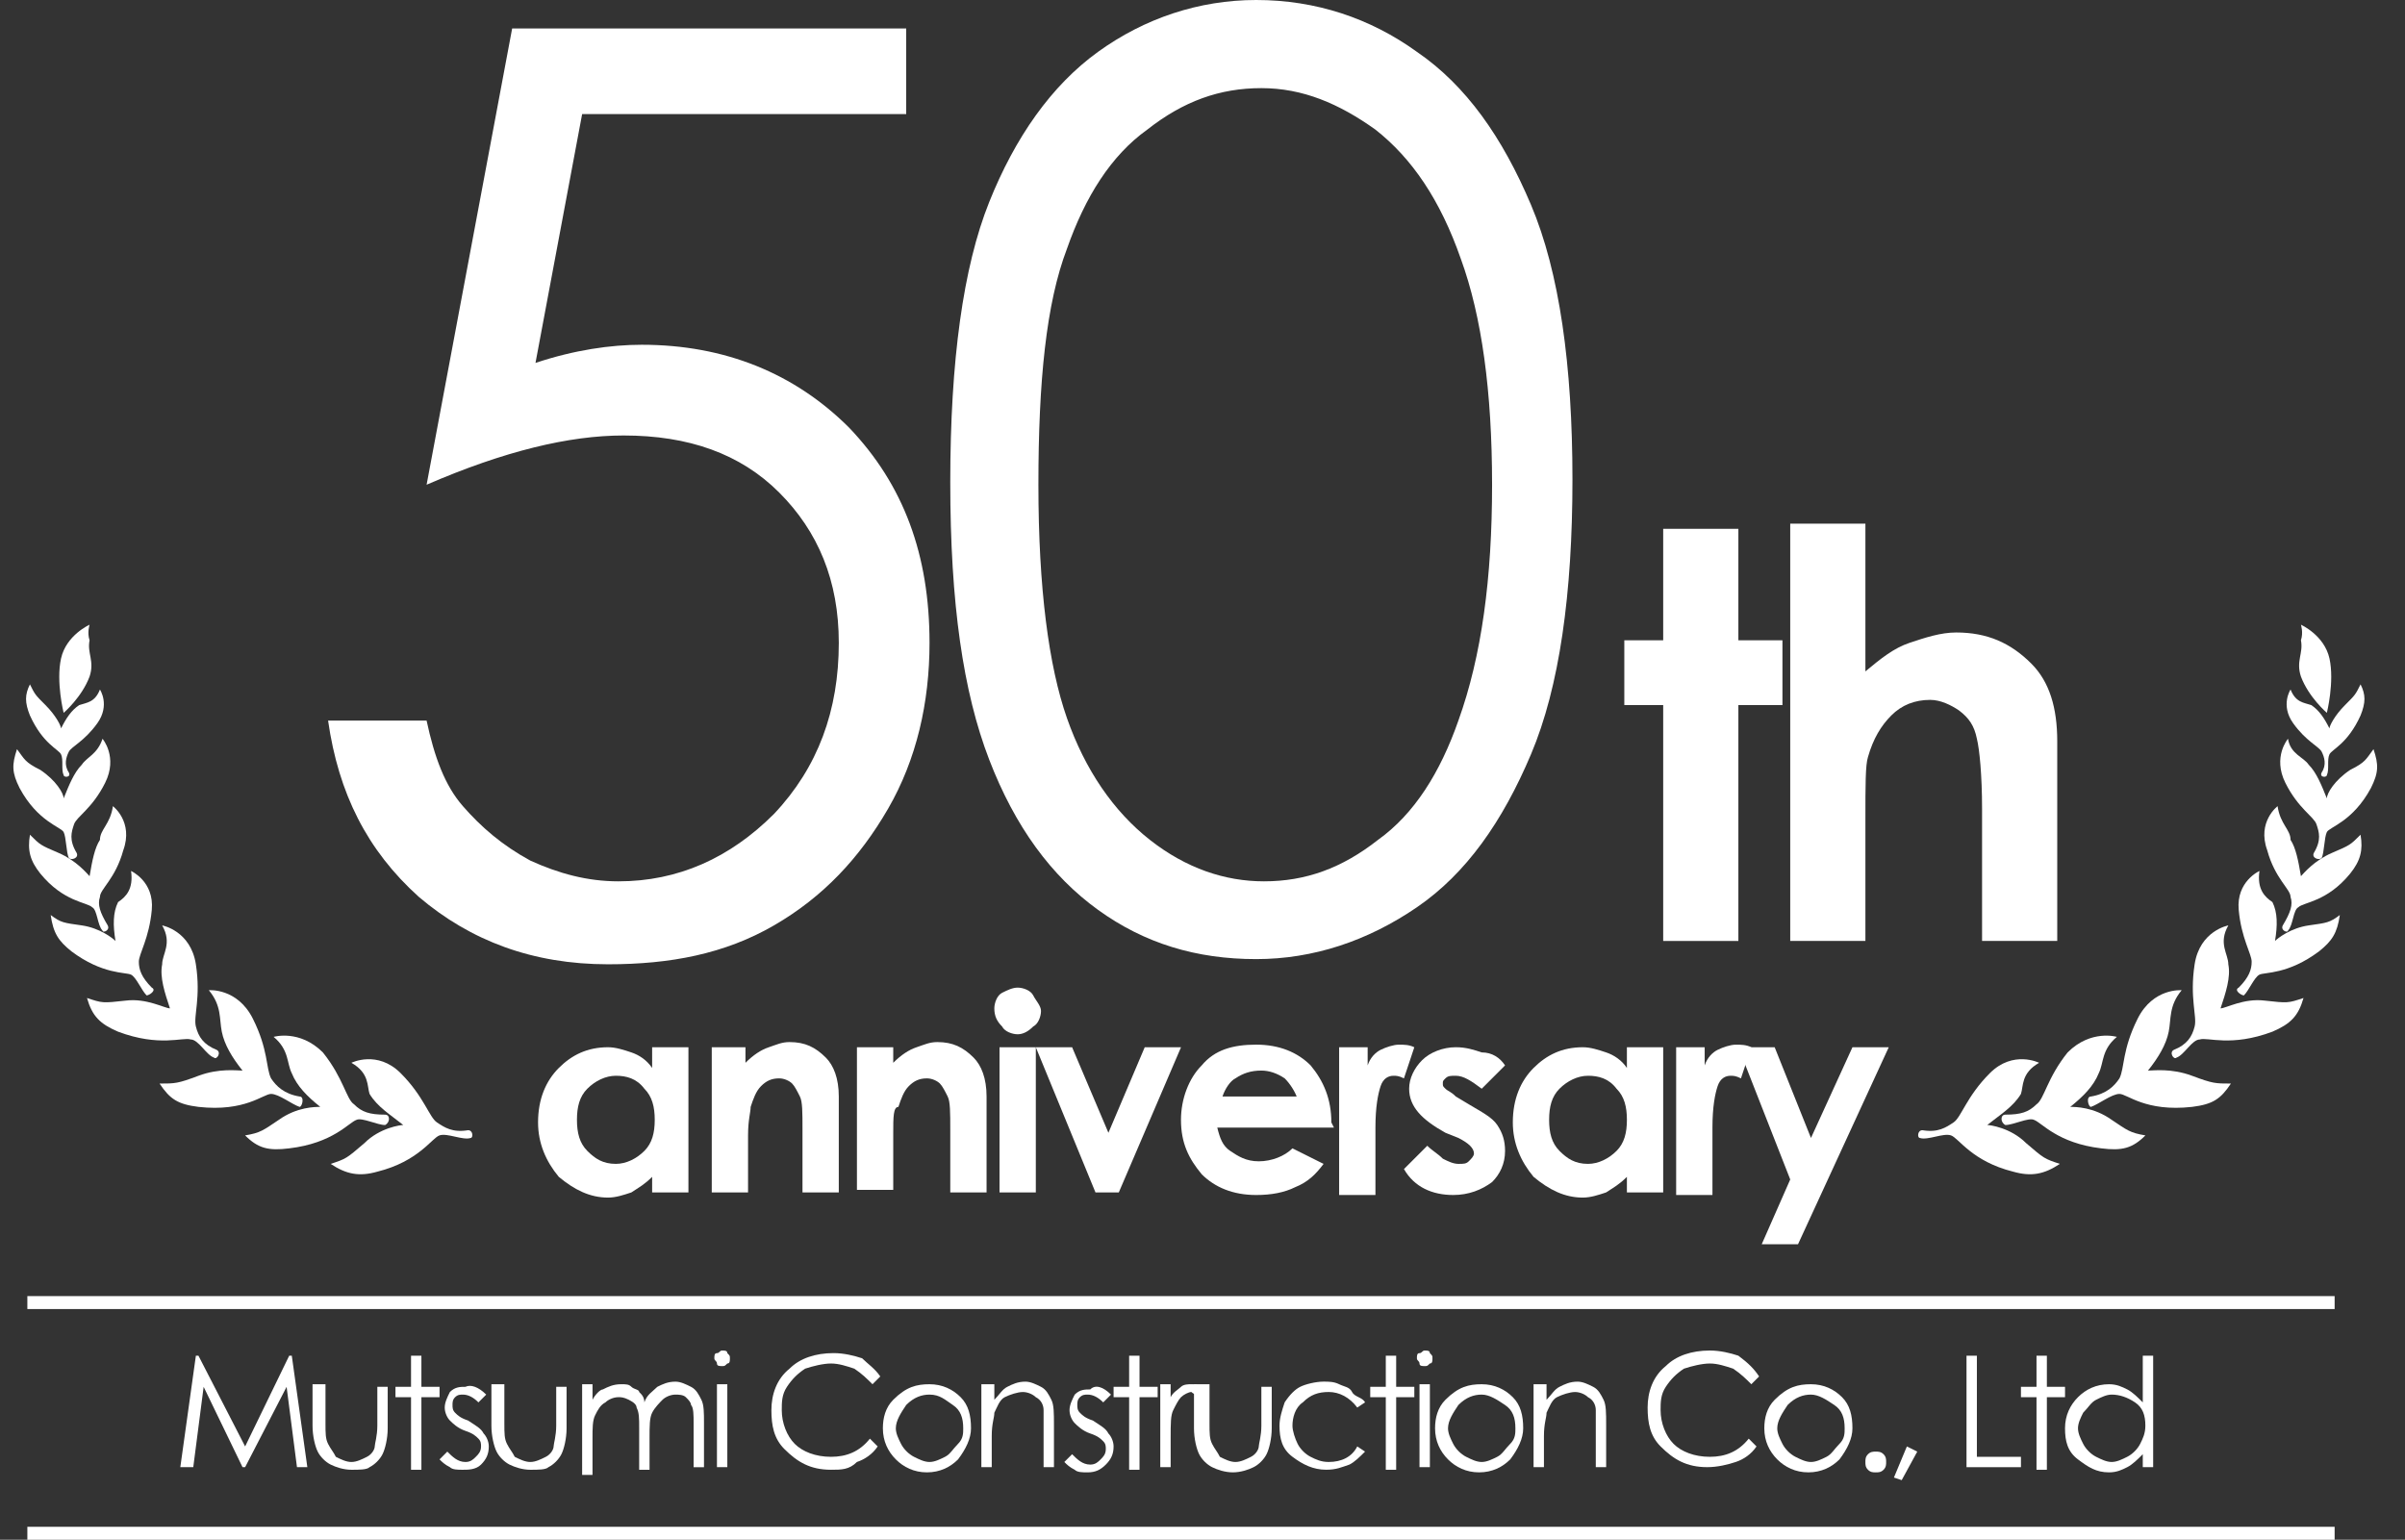 <?xml version="1.0" encoding="utf-8"?>
<!-- Generator: Adobe Illustrator 16.0.3, SVG Export Plug-In . SVG Version: 6.00 Build 0)  -->
<!DOCTYPE svg PUBLIC "-//W3C//DTD SVG 1.1//EN" "http://www.w3.org/Graphics/SVG/1.1/DTD/svg11.dtd">
<svg version="1.1" id="レイヤー_2" xmlns="http://www.w3.org/2000/svg" xmlns:xlink="http://www.w3.org/1999/xlink" x="0px"
	 y="0px" width="359.833px" height="230.402px" viewBox="0 0 359.833 230.402" enable-background="new 0 0 359.833 230.402"
	 xml:space="preserve">
<rect x="0" y="0" width="359.833" height="230.402" fill="#333333" stroke="none"/>
<g>
	<g>
		<path fill="#FFFFFF" d="M135.584,3.881v13.188H87.099l-6.98,37.236c5.818-1.939,11.248-2.717,15.902-2.717
			c12.412,0,22.886,4.268,31.03,12.412c8.146,8.533,12.024,19.006,12.024,32.195c0,8.92-1.939,17.453-6.206,24.824
			c-4.267,7.367-9.697,13.188-17.067,17.453c-7.369,4.266-15.515,5.818-24.824,5.818c-11.248,0-20.558-3.492-28.314-10.086
			c-7.758-6.98-12.023-15.514-13.576-26.375h14.739c1.164,5.43,2.715,9.697,5.43,12.799c2.716,3.105,5.818,5.818,10.085,8.146
			c4.268,1.939,8.533,3.104,13.188,3.104c8.922,0,16.68-3.49,23.272-10.084c6.595-6.98,9.697-15.516,9.697-25.6
			c0-9.311-3.103-16.68-8.921-22.498s-13.576-8.533-23.273-8.533c-8.146,0-17.842,2.328-29.479,7.369l12.8-68.267h58.958
			L135.584,3.881L135.584,3.881z"/>
		<path fill="#FFFFFF" d="M142.178,72.146c0-18.23,1.939-32.193,5.818-41.891s9.31-17.455,16.291-22.498
			C171.269,2.717,179.415,0,187.948,0c8.921,0,17.065,2.717,24.049,7.758c7.369,5.043,12.8,12.801,17.066,22.886
			c4.266,10.085,6.205,24.049,6.205,41.114c0,17.066-1.938,31.031-6.205,41.115c-4.268,10.086-9.697,17.842-17.066,22.885
			c-7.37,5.043-15.516,7.758-24.049,7.758c-8.922,0-16.68-2.326-23.661-7.369s-12.412-12.412-16.291-22.496
			C144.117,103.564,142.178,90.377,142.178,72.146z M155.365,72.535c0,15.516,1.552,27.151,4.267,34.908
			c2.715,7.758,6.982,13.965,12.412,18.23c5.432,4.268,11.249,6.205,17.066,6.205c6.207,0,11.637-1.938,17.066-6.205
			c5.432-3.879,9.31-10.086,12.024-17.844c3.49-9.695,5.042-21.332,5.042-35.297c0-13.963-1.552-25.211-4.654-33.744
			c-3.104-8.922-7.37-15.127-12.8-19.395c-5.431-3.879-10.861-6.206-17.065-6.206c-6.207,0-11.638,1.938-17.068,6.206
			c-5.43,3.879-9.309,10.085-12.023,17.842C156.528,45.383,155.365,57.02,155.365,72.535z"/>
	</g>
	<g>
		<path fill="#FFFFFF" d="M248.845,79.129h11.248v16.68h6.594v9.695h-6.594v35.297h-11.248v-35.297h-5.817v-9.695h5.817V79.129z"/>
		<path fill="#FFFFFF" d="M267.851,78.353h11.248v22.108c2.327-1.938,4.268-3.49,6.595-4.267s4.654-1.552,6.981-1.552
			c4.654,0,8.146,1.552,11.248,4.654c2.715,2.716,3.879,6.595,3.879,11.637v29.865h-11.248v-19.781c0-5.043-0.389-8.92-0.775-10.473
			c-0.389-1.938-1.163-3.104-2.715-4.267c-1.164-0.776-2.716-1.552-4.268-1.552c-2.327,0-4.267,0.775-5.818,2.327
			c-1.551,1.552-2.715,3.491-3.49,6.206c-0.389,1.162-0.389,4.268-0.389,9.309v18.23h-11.248V78.353z"/>
	</g>
	<g>
		<path fill="#FFFFFF" d="M97.571,156.705h5.431v21.721h-5.431v-2.328c-1.164,1.164-1.939,1.553-3.104,2.328
			c-1.164,0.389-2.328,0.775-3.49,0.775c-2.715,0-5.043-1.164-7.371-3.104c-1.938-2.326-3.103-5.043-3.103-8.146
			c0-3.49,1.164-6.205,3.103-8.146c1.939-1.939,4.268-3.102,7.371-3.102c1.164,0,2.326,0.387,3.49,0.775
			c1.164,0.387,2.327,1.162,3.104,2.326V156.705z M92.142,160.971c-1.552,0-3.104,0.775-4.268,1.939s-1.551,2.715-1.551,4.654
			c0,1.938,0.388,3.49,1.551,4.652c1.164,1.164,2.327,1.939,4.268,1.939c1.551,0,3.103-0.775,4.267-1.939
			c1.163-1.162,1.552-2.715,1.552-4.652c0-1.939-0.389-3.49-1.552-4.654C95.244,161.359,93.692,160.971,92.142,160.971z"/>
		<path fill="#FFFFFF" d="M106.104,156.705h5.431v2.326c1.164-1.164,2.327-1.939,3.491-2.326c1.164-0.389,1.938-0.775,3.103-0.775
			c2.328,0,3.879,0.775,5.431,2.326c1.164,1.164,1.939,3.104,1.939,5.818v14.352h-5.432v-9.309c0-2.715,0-4.268-0.387-5.043
			c-0.389-0.775-0.777-1.551-1.164-1.939c-0.389-0.389-1.164-0.775-1.939-0.775c-1.164,0-1.939,0.389-2.715,1.164
			s-1.164,1.939-1.551,3.104c0,0.775-0.389,1.939-0.389,4.268v8.531h-5.43v-21.721H106.104L106.104,156.705z"/>
		<path fill="#FFFFFF" d="M128.214,156.705h5.432v2.326c1.164-1.164,2.326-1.939,3.49-2.326c1.164-0.389,1.939-0.775,3.104-0.775
			c2.326,0,3.879,0.775,5.43,2.326c1.164,1.164,1.939,3.104,1.939,5.818v14.352h-5.431v-9.309c0-2.715,0-4.268-0.388-5.043
			c-0.389-0.775-0.775-1.551-1.164-1.939s-1.164-0.775-1.939-0.775c-1.164,0-1.938,0.389-2.715,1.164
			c-0.775,0.775-1.164,1.939-1.552,3.104c-0.774,0-0.774,1.551-0.774,3.879v8.533h-5.432V156.705z"/>
		<path fill="#FFFFFF" d="M152.263,147.783c0.775,0,1.939,0.389,2.327,1.164s1.164,1.551,1.164,2.326s-0.388,1.939-1.164,2.326
			c-0.776,0.777-1.552,1.164-2.327,1.164s-1.938-0.387-2.328-1.164c-0.774-0.773-1.164-1.551-1.164-2.715
			c0-0.773,0.389-1.938,1.164-2.326C150.711,148.17,151.487,147.783,152.263,147.783z M149.547,156.705h5.431v21.721h-5.431V156.705
			z"/>
		<path fill="#FFFFFF" d="M154.978,156.705h5.431l5.432,12.799l5.431-12.799h5.43l-9.309,21.721h-3.49L154.978,156.705z"/>
		<path fill="#FFFFFF" d="M199.584,168.729h-17.455c0.388,1.551,0.776,2.715,1.938,3.49c1.164,0.775,2.328,1.553,4.268,1.553
			s3.879-0.775,5.043-1.939l4.654,2.326c-1.164,1.553-2.327,2.717-4.268,3.492c-1.552,0.773-3.49,1.164-5.818,1.164
			c-3.49,0-6.205-1.164-8.146-3.105c-1.938-2.326-3.104-4.654-3.104-8.145c0-3.104,1.164-6.207,3.104-8.146
			c1.939-2.328,4.654-3.104,8.146-3.104c3.492,0,6.207,1.162,8.146,3.104c1.939,2.326,3.104,5.043,3.104,8.533L199.584,168.729z
			 M194.153,164.463c-0.389-1.164-1.164-2.328-1.939-3.104c-1.164-0.775-2.326-1.164-3.49-1.164c-1.553,0-2.716,0.389-3.879,1.164
			c-0.775,0.387-1.552,1.551-1.938,2.715h11.248L194.153,164.463L194.153,164.463z"/>
		<path fill="#FFFFFF" d="M199.972,156.705h4.654v2.715c0.388-1.164,1.164-1.939,1.939-2.328c0.774-0.387,1.938-0.773,2.715-0.773
			c0.775,0,1.552,0,2.327,0.387l-1.552,4.654c-0.775-0.389-1.164-0.389-1.552-0.389c-0.775,0-1.552,0.389-1.938,1.553
			c-0.389,1.164-0.775,3.104-0.775,6.207v1.162v8.922h-5.431v-22.109H199.972L199.972,156.705z"/>
		<path fill="#FFFFFF" d="M225.184,159.42l-3.49,3.49c-1.552-1.164-2.716-1.939-3.879-1.939c-0.775,0-1.163,0-1.552,0.389
			c-0.388,0.389-0.388,0.389-0.388,0.775c0,0.389,0,0.389,0.388,0.775c0.389,0.387,0.775,0.389,1.552,1.164l1.938,1.164
			c1.939,1.164,3.491,1.938,4.268,3.104c0.775,1.162,1.163,2.326,1.163,3.877c0,1.939-0.774,3.492-1.938,4.656
			c-1.552,1.162-3.491,1.939-5.818,1.939c-3.103,0-5.816-1.164-7.369-3.881l3.49-3.49c0.776,0.775,1.552,1.164,2.328,1.939
			c0.775,0.389,1.551,0.775,2.327,0.775c0.774,0,1.163,0,1.551-0.389c0.389-0.389,0.776-0.775,0.776-1.162
			c0-0.777-0.776-1.553-2.327-2.328l-1.939-0.775c-3.49-1.939-5.431-3.879-5.431-6.594c0-1.553,0.775-3.105,1.939-4.268
			c1.163-1.164,3.104-1.939,5.042-1.939c1.552,0,2.716,0.389,3.879,0.775C223.244,157.48,224.408,158.256,225.184,159.42z"/>
		<path fill="#FFFFFF" d="M243.414,156.705h5.431v21.721h-5.431v-2.328c-1.164,1.164-1.939,1.553-3.104,2.328
			c-1.162,0.389-2.326,0.775-3.489,0.775c-2.716,0-5.043-1.164-7.37-3.104c-1.939-2.326-3.104-5.043-3.104-8.146
			c0-3.49,1.163-6.205,3.104-8.146c1.939-1.939,4.267-3.102,7.37-3.102c1.163,0,2.327,0.387,3.489,0.775
			c1.164,0.387,2.328,1.162,3.104,2.326V156.705z M237.596,160.971c-1.552,0-3.103,0.775-4.267,1.939s-1.552,2.715-1.552,4.654
			c0,1.938,0.388,3.49,1.552,4.652c1.164,1.164,2.327,1.939,4.267,1.939c1.553,0,3.104-0.775,4.268-1.939
			c1.164-1.162,1.552-2.715,1.552-4.652c0-1.939-0.388-3.49-1.552-4.654C240.699,161.359,239.147,160.971,237.596,160.971z"/>
		<path fill="#FFFFFF" d="M250.396,156.705h4.655v2.715c0.389-1.164,1.163-1.939,1.938-2.328c0.775-0.387,1.938-0.773,2.716-0.773
			c0.774,0,1.552,0,2.327,0.387l-1.553,4.654c-0.774-0.389-1.162-0.389-1.552-0.389c-0.774,0-1.551,0.389-1.938,1.553
			c-0.389,1.164-0.775,3.104-0.775,6.207v1.162v8.922h-5.431v-22.109H250.396L250.396,156.705z"/>
		<path fill="#FFFFFF" d="M260.093,156.705h5.432l5.43,13.574l6.206-13.574h5.431l-13.576,29.479h-5.43l4.267-9.695L260.093,156.705
			z"/>
	</g>
	<g>
		<path fill="#FFFFFF" d="M333.401,138.473c0,0-4.268,0.775-5.042,5.818c-0.775,5.043,0.388,7.758,0,9.309
			c-0.389,1.553-1.163,2.717-3.104,3.492c-0.776,0.389,0,1.551,0.388,1.164c1.163-0.389,2.327-2.717,3.49-2.717
			c1.164-0.387,4.655,1.164,10.861-1.162c2.715-1.164,3.879-2.328,4.654-5.043c-2.327,0.775-2.327,0.775-5.818,0.389
			c-3.104-0.389-5.818,1.162-6.594,1.162c0.774-2.326,1.552-4.652,1.163-6.594C333.401,142.74,331.851,141.189,333.401,138.473z"/>
		<path fill="#FFFFFF" d="M338.057,130.328c0,0-3.49,1.553-3.104,5.818s1.938,6.594,1.938,7.758s-0.388,2.328-1.938,3.879
			c-0.775,0.389,0.388,1.164,0.776,1.164c0.774-0.775,1.551-2.715,2.326-3.104s4.268,0,8.922-3.492
			c1.938-1.551,2.715-2.715,3.104-5.43c-1.552,1.164-1.939,1.164-4.655,1.551c-2.715,0.389-4.653,1.939-5.042,2.328
			c0.389-2.328,0.389-4.268-0.388-5.818C338.832,134.207,337.669,133.043,338.057,130.328z"/>
		<path fill="#FFFFFF" d="M340.771,120.631c0,0-3.103,2.328-1.552,6.596c1.164,4.268,3.491,5.816,3.491,6.98
			c0.388,1.164,0,2.328-1.164,4.268c-0.388,0.775,0.776,1.164,0.776,0.775c0.774-0.775,0.774-3.104,1.551-3.49
			c0.776-0.775,4.268-0.775,7.758-5.043c1.552-1.939,1.939-3.49,1.552-5.816c-1.552,1.551-1.552,1.551-4.267,2.715
			c-2.715,1.162-4.267,3.102-4.654,3.49c-0.389-2.328-0.775-4.268-1.552-5.432C342.711,124.123,341.159,123.346,340.771,120.631z"/>
		<path fill="#FFFFFF" d="M342.323,110.547c0,0-2.327,2.715-0.389,6.594c1.939,3.881,4.268,5.043,4.654,6.207
			c0.388,1.162,0.775,2.326-0.388,4.268c-0.39,0.773,0.774,1.162,1.163,0.773c0.388-0.773,0.388-3.102,0.775-3.879
			c0.389-0.773,3.879-1.551,6.595-6.594c1.163-2.326,1.163-3.49,0.388-5.816c-1.164,1.551-1.164,1.938-3.491,3.104
			c-2.327,1.551-3.49,3.49-3.49,4.266c-0.775-1.938-1.552-3.879-2.716-5.043C344.65,113.262,342.711,112.875,342.323,110.547z"/>
		<path fill="#FFFFFF" d="M342.711,103.177c0,0-1.552,2.327,0.388,5.043c1.939,2.715,3.879,3.489,4.268,4.267
			c0.388,0.775,0.775,1.938,0,3.104c-0.389,0.775,0.775,0.775,0.775,0.387c0.389-0.773,0-2.326,0.389-3.102
			c0.388-0.776,2.715-1.553,4.653-5.818c0.776-1.939,0.776-3.104,0-4.654c-0.774,1.553-0.774,1.553-2.326,3.104
			c-1.553,1.552-2.327,3.104-2.327,3.49c-0.776-1.552-1.553-2.715-2.717-3.49C344.65,105.117,343.486,105.117,342.711,103.177z"/>
		<path fill="#FFFFFF" d="M326.42,148.172c0,0-4.267-0.389-6.594,4.268c-2.327,4.654-1.939,7.367-2.715,8.92
			c-0.776,1.164-1.939,2.326-4.268,2.717c-0.775,0-0.389,1.551,0,1.551c1.163-0.389,3.104-1.939,4.268-1.939
			c1.163,0,3.878,2.717,10.859,1.939c3.104-0.389,4.268-1.164,5.818-3.49c-2.327,0-2.716,0-5.818-1.164
			c-3.104-1.164-5.817-0.775-6.594-0.775c1.551-1.939,2.715-3.879,3.103-5.818C324.868,152.441,324.479,150.498,326.42,148.172z"/>
		<path fill="#FFFFFF" d="M316.723,155.152c0,0-3.878-1.162-7.368,2.328c-3.104,3.879-3.491,6.98-4.654,7.758
			c-1.164,1.164-2.327,1.551-4.655,1.551c-0.775,0-0.775,1.164,0,1.553c1.164,0,3.491-1.164,4.269-0.775
			c1.162,0.387,3.489,3.49,10.084,4.266c3.104,0.389,4.654,0,6.595-1.939c-2.328-0.387-2.716-0.773-5.043-2.326
			c-2.716-1.939-5.432-1.939-6.206-1.939c1.938-1.551,3.491-3.102,4.267-5.041C314.784,159.031,314.396,157.092,316.723,155.152z"/>
		<path fill="#FFFFFF" d="M305.087,159.031c0,0-3.879-1.939-7.37,1.553c-3.49,3.49-4.267,6.594-5.43,7.369
			c-1.164,0.775-2.327,1.551-4.655,1.164c-0.775,0-0.775,1.162-0.388,1.162c1.164,0.389,3.491-0.775,4.653-0.389
			c1.164,0.389,3.104,3.881,9.311,5.432c2.715,0.775,4.654,0.389,6.98-1.164c-2.326-0.775-2.326-0.775-5.041-3.104
			c-2.327-2.326-5.432-2.715-5.818-2.715c1.938-1.551,3.879-2.715,5.043-4.654C302.76,162.523,302.372,160.584,305.087,159.031z"/>
		<path fill="#FFFFFF" d="M344.263,93.48c0,0,3.49,1.551,4.268,5.042c0.774,3.491-0.389,8.146-0.389,8.146s-2.716-2.326-3.879-5.43
			c-0.775-2.328,0.389-3.49,0-5.431C344.65,94.644,344.263,93.48,344.263,93.48z"/>
	</g>
	<g>
		<path fill="#FFFFFF" d="M24.263,138.473c0,0,4.268,0.775,5.043,5.818s-0.389,7.758,0,9.309c0.387,1.553,1.163,2.717,3.104,3.492
			c0.775,0.389,0,1.551-0.389,1.164c-1.164-0.389-2.326-2.717-3.49-2.717c-1.164-0.387-4.655,1.164-10.861-1.162
			c-2.715-1.164-3.879-2.328-4.654-5.043c2.327,0.775,2.327,0.775,5.818,0.389c3.104-0.389,5.818,1.162,6.594,1.162
			c-0.775-2.326-1.552-4.652-1.164-6.594C24.263,142.74,25.813,141.189,24.263,138.473z"/>
		<path fill="#FFFFFF" d="M19.608,130.328c0,0,3.49,1.553,3.103,5.818s-1.938,6.594-1.938,7.758s0.388,2.328,1.938,3.879
			c0.776,0.389-0.388,1.164-0.776,1.164c-0.774-0.775-1.551-2.715-2.326-3.104c-0.776-0.389-4.268,0-8.922-3.492
			c-1.938-1.551-2.715-2.715-3.103-5.43c1.552,1.164,1.938,1.164,4.655,1.551c2.716,0.389,4.654,1.939,5.041,2.328
			c-0.387-2.328-0.387-4.268,0.389-5.818C18.832,134.207,19.996,133.043,19.608,130.328z"/>
		<path fill="#FFFFFF" d="M16.894,120.631c0,0,3.103,2.328,1.551,6.596c-1.164,4.268-3.49,5.816-3.49,6.98
			c-0.389,1.164,0,2.328,1.164,4.268c0.388,0.775-0.776,1.164-0.776,0.775c-0.776-0.775-0.776-3.104-1.552-3.49
			c-0.775-0.775-4.268-0.775-7.757-5.043c-1.552-1.939-1.939-3.49-1.552-5.816c1.552,1.551,1.552,1.551,4.267,2.715
			c2.715,1.162,4.267,3.102,4.655,3.49c0.388-2.328,0.775-4.268,1.551-5.432C14.953,124.123,16.505,123.346,16.894,120.631z"/>
		<path fill="#FFFFFF" d="M15.341,110.547c0,0,2.327,2.715,0.389,6.594c-1.939,3.881-4.268,5.043-4.654,6.207
			c-0.389,1.162-0.776,2.326,0.388,4.268c0.388,0.773-0.776,1.162-1.164,0.773c-0.388-0.773-0.388-3.102-0.776-3.879
			c-0.388-0.773-3.879-1.551-6.594-6.594c-1.164-2.326-1.164-3.49-0.388-5.816c1.164,1.551,1.164,1.938,3.491,3.104
			c2.326,1.551,3.49,3.49,3.49,4.266c0.776-1.938,1.553-3.879,2.715-5.043C13.015,113.262,14.565,112.875,15.341,110.547z"/>
		<path fill="#FFFFFF" d="M14.953,103.177c0,0,1.552,2.327-0.388,5.043c-1.939,2.715-3.879,3.489-4.268,4.267
			c-0.388,0.775-0.775,1.938,0,3.104c0.389,0.775-0.775,0.775-0.775,0.387c-0.389-0.773,0-2.326-0.389-3.102
			c-0.388-0.776-2.715-1.553-4.654-5.818c-0.775-1.939-0.775-3.104,0-4.654c0.775,1.553,0.775,1.553,2.328,3.104
			c1.551,1.552,2.326,3.104,2.326,3.49c0.776-1.552,1.551-2.715,2.715-3.49C13.015,105.117,14.179,105.117,14.953,103.177z"/>
		<path fill="#FFFFFF" d="M31.244,148.172c0,0,4.267-0.389,6.594,4.268c2.327,4.652,1.938,7.367,2.715,8.92
			c0.776,1.164,1.939,2.326,4.267,2.717c0.777,0,0.389,1.551,0,1.551c-1.164-0.389-3.103-1.939-4.267-1.939
			c-1.163,0-3.878,2.717-10.86,1.939c-3.103-0.389-4.267-1.164-5.817-3.49c2.327,0,2.715,0,5.817-1.164
			c3.104-1.164,5.818-0.775,6.595-0.775c-1.552-1.939-2.716-3.879-3.103-5.818C32.796,152.441,33.185,150.498,31.244,148.172z"/>
		<path fill="#FFFFFF" d="M40.94,155.152c0,0,3.879-1.162,7.371,2.328c3.103,3.879,3.49,6.98,4.653,7.758
			c1.164,1.164,2.328,1.551,4.655,1.551c0.775,0,0.775,1.164,0,1.553c-1.164,0-3.491-1.164-4.268-0.775
			c-1.164,0.387-3.49,3.49-10.084,4.266c-3.104,0.389-4.656,0-6.595-1.939c2.327-0.387,2.716-0.773,5.042-2.326
			c2.715-1.939,5.432-1.939,6.206-1.939c-1.938-1.551-3.491-3.102-4.267-5.041C42.881,159.031,43.269,157.092,40.94,155.152z"/>
		<path fill="#FFFFFF" d="M52.578,159.031c0,0,3.879-1.939,7.37,1.553c3.49,3.49,4.267,6.594,5.43,7.369
			c1.164,0.775,2.328,1.551,4.655,1.164c0.776,0,0.776,1.162,0.388,1.162c-1.164,0.389-3.49-0.775-4.654-0.389
			c-1.162,0.389-3.103,3.881-9.309,5.432c-2.715,0.775-4.654,0.389-6.982-1.164c2.328-0.775,2.328-0.775,5.043-3.104
			c2.326-2.326,5.43-2.715,5.817-2.715c-1.938-1.551-3.878-2.715-5.042-4.654C54.905,162.523,55.293,160.584,52.578,159.031z"/>
		<path fill="#FFFFFF" d="M13.401,93.48c0,0-3.49,1.551-4.267,5.042s0.388,8.146,0.388,8.146s2.715-2.326,3.879-5.43
			c0.777-2.328-0.387-3.49,0-5.431C13.015,94.644,13.401,93.48,13.401,93.48z"/>
	</g>
</g>
<g>
	<path fill="#FFFFFF" d="M26.978,219.541l2.328-16.68h0.387l6.982,13.576l6.594-13.576h0.389l2.326,16.68h-1.551l-1.551-12.023
		l-6.206,12.023h-0.388l-5.818-12.023l-1.553,12.023H26.978z"/>
	<path fill="#FFFFFF" d="M47.147,207.129h1.551v5.818c0,1.551,0,2.326,0.388,3.104c0.388,0.775,0.774,1.162,1.164,1.939
		c0.774,0.387,1.551,0.773,2.327,0.773c0.775,0,1.551-0.387,2.326-0.773c0.777-0.391,1.164-1.164,1.164-1.553
		s0.389-1.553,0.389-3.104v-5.818h1.551v6.207c0,1.551-0.388,3.104-0.775,3.877c-0.388,0.777-1.164,1.553-1.938,1.939
		c-0.388,0.389-1.552,0.389-2.715,0.389s-2.327-0.389-3.103-0.775c-0.776-0.387-1.553-1.162-1.939-1.939
		c-0.389-0.773-0.776-2.326-0.776-3.879v-6.205H47.147z"/>
	<path fill="#FFFFFF" d="M61.499,202.861h1.551v4.654h2.715v1.553H63.05v10.859h-1.551v-10.859h-2.328v-1.553h2.328V202.861z"/>
	<path fill="#FFFFFF" d="M72.747,208.68l-1.164,1.164c-0.775-0.775-1.551-1.164-2.327-1.164c-0.388,0-0.776,0-1.164,0.389
		c-0.388,0.387-0.388,0.775-0.388,1.164c0,0.387,0,0.773,0.388,1.162s0.776,0.775,1.938,1.164c1.164,0.775,1.939,1.164,2.328,1.939
		c0.388,0.387,0.775,1.162,0.775,1.938c0,1.164-0.388,1.939-1.164,2.717c-0.775,0.775-1.939,0.775-2.715,0.775s-1.551,0-1.939-0.389
		c-0.775-0.389-1.164-0.775-1.551-1.164l1.164-1.164c0.776,0.777,1.551,1.553,2.715,1.553c0.775,0,1.164-0.389,1.551-0.775
		c0.389-0.389,0.777-0.775,0.777-1.553c0-0.387,0-0.775-0.389-1.162c-0.389-0.389-0.775-0.775-1.939-1.164s-1.938-1.164-2.328-1.553
		c-0.388-0.387-0.775-1.164-0.775-1.938c0-0.775,0.388-1.553,0.775-2.328c0.776-0.775,1.553-0.775,2.328-0.775
		C70.42,207.129,71.584,207.516,72.747,208.68z"/>
	<path fill="#FFFFFF" d="M73.911,207.129h1.551v5.818c0,1.551,0,2.326,0.389,3.104c0.387,0.775,0.774,1.162,1.164,1.939
		c0.774,0.387,1.551,0.773,2.326,0.773c0.776,0,1.551-0.387,2.327-0.773c0.776-0.391,1.164-1.164,1.164-1.553
		s0.388-1.553,0.388-3.104v-5.818h1.551v6.207c0,1.551-0.388,3.104-0.775,3.877c-0.389,0.777-1.164,1.553-1.939,1.939
		c-0.388,0.389-1.552,0.389-2.715,0.389s-2.326-0.389-3.104-0.775c-0.775-0.387-1.551-1.162-1.938-1.939
		c-0.388-0.773-0.776-2.326-0.776-3.879v-6.205H73.911z"/>
	<path fill="#FFFFFF" d="M87.099,207.129h1.553v2.326c0.388-0.775,1.164-1.551,1.551-1.551c0.775-0.389,1.552-0.775,2.715-0.775
		c0.775,0,1.164,0,1.552,0.387c0.388,0.391,1.164,0.391,1.164,0.777c0.388,0.387,0.775,0.775,0.775,1.551
		c0.388-1.164,1.163-1.551,1.938-2.326c0.776-0.389,1.553-0.775,2.715-0.775c0.776,0,1.551,0.387,2.328,0.775
		c0.775,0.389,1.163,1.162,1.551,1.938c0.389,0.777,0.389,1.939,0.389,3.492v6.594h-1.553v-6.594c0-1.164,0-2.328-0.387-2.715
		c0-0.389-0.389-0.777-0.777-1.164c-0.387-0.389-1.163-0.389-1.551-0.389c-0.775,0-1.552,0.389-1.938,0.775
		c-0.388,0.389-1.164,1.164-1.552,1.938c-0.389,0.777-0.389,1.939-0.389,3.881v4.654h-1.551v-6.207c0-1.551,0-2.328-0.388-3.104
		c0-0.387-0.388-0.775-1.164-1.164c-0.776-0.387-1.164-0.387-1.552-0.387c-0.775,0-1.551,0.387-1.938,0.775
		c-0.776,0.389-1.164,1.162-1.552,1.939c-0.389,0.773-0.389,1.938-0.389,3.488v5.432h-1.551V207.129L87.099,207.129z"/>
	<path fill="#FFFFFF" d="M108.044,202.086c0.389,0,0.775,0,0.775,0.389c0.388,0.389,0.388,0.389,0.388,0.775
		c0,0.389,0,0.775-0.388,0.775c-0.389,0.389-0.389,0.389-0.775,0.389c-0.388,0-0.775,0-0.775-0.389s-0.389-0.389-0.389-0.775
		c0-0.389,0-0.775,0.389-0.775C107.656,202.475,107.656,202.086,108.044,202.086z M107.269,207.129h1.551v12.412h-1.551V207.129z"/>
	<path fill="#FFFFFF" d="M131.705,205.965l-1.164,1.164c-0.774-0.775-1.551-1.551-2.715-2.328c-1.164-0.387-2.327-0.773-3.491-0.773
		s-2.715,0.387-3.878,0.773c-1.164,0.777-1.938,1.553-2.715,2.717c-0.776,1.162-0.776,2.326-0.776,3.49
		c0,1.939,0.776,3.879,1.939,5.043c1.164,1.162,3.103,1.939,5.43,1.939c2.328,0,4.268-0.777,5.818-2.717l1.164,1.164
		c-0.775,1.162-1.939,1.939-3.104,2.326c-1.164,1.164-2.326,1.164-3.879,1.164c-3.104,0-5.042-1.164-6.98-3.104
		c-1.553-1.551-1.939-3.49-1.939-5.818c0-2.326,0.775-4.654,2.715-6.205c1.553-1.553,3.879-2.328,6.594-2.328
		c1.551,0,3.104,0.389,4.268,0.777C129.767,204.025,130.929,204.801,131.705,205.965z"/>
	<path fill="#FFFFFF" d="M139.075,207.129c1.939,0,3.49,0.775,4.654,1.939s1.551,2.715,1.551,4.654c0,1.551-0.775,3.104-1.938,4.654
		c-1.164,1.162-2.715,1.939-4.655,1.939c-1.939,0-3.49-0.777-4.653-1.939c-1.164-1.164-1.939-2.717-1.939-4.654
		c0-1.553,0.388-3.104,1.552-4.268C135.584,207.516,137.135,207.129,139.075,207.129z M139.075,208.68
		c-1.164,0-2.328,0.389-3.491,1.553c-0.774,1.162-1.551,2.326-1.551,3.49c0,0.775,0.388,1.551,0.776,2.326
		c0.387,0.775,1.164,1.551,1.938,1.939c0.776,0.389,1.552,0.775,2.328,0.775c0.774,0,1.551-0.389,2.327-0.775
		c0.775-0.389,1.164-1.164,1.938-1.939c0.776-0.775,0.776-1.551,0.776-2.326c0-1.553-0.389-2.717-1.553-3.49
		C141.401,209.455,140.626,208.68,139.075,208.68z"/>
	<path fill="#FFFFFF" d="M147.22,207.129h1.551v2.326c0.776-0.775,1.164-1.551,1.939-1.938c0.775-0.389,1.553-0.775,2.715-0.775
		c0.775,0,1.551,0.387,2.327,0.775s1.164,1.162,1.551,1.938c0.388,0.777,0.388,1.939,0.388,3.879v6.207h-1.551v-5.818
		c0-1.551,0-2.326,0-2.715c0-0.775-0.388-1.553-1.164-1.939c-0.388-0.389-1.164-0.775-1.938-0.775s-1.938,0.389-2.716,0.775
		c-0.775,0.389-1.163,1.553-1.551,2.328c0,0.775-0.389,1.551-0.389,3.49v4.654h-1.552v-12.412H147.22z"/>
	<path fill="#FFFFFF" d="M166.226,208.68l-1.162,1.164c-0.776-0.775-1.553-1.164-2.328-1.164c-0.389,0-0.774,0-1.164,0.389
		c-0.387,0.387-0.387,0.775-0.387,1.164c0,0.387,0,0.773,0.387,1.162c0.39,0.389,0.775,0.775,1.939,1.164
		c1.164,0.775,1.939,1.164,2.328,1.939c0.387,0.387,0.775,1.162,0.775,1.938c0,1.164-0.389,1.939-1.164,2.717
		c-0.775,0.775-1.551,1.164-2.715,1.164c-0.775,0-1.553,0-1.939-0.389c-0.775-0.389-1.164-0.775-1.552-1.164l1.163-1.164
		c0.775,0.775,1.553,1.553,2.716,1.553c0.776,0,1.163-0.389,1.552-0.775c0.389-0.389,0.775-0.777,0.775-1.553
		c0-0.389,0-0.775-0.389-1.164c-0.388-0.387-0.775-0.775-1.938-1.162c-1.163-0.389-1.938-1.164-2.327-1.553
		s-0.775-1.162-0.775-1.939c0-0.773,0.388-1.551,0.775-2.326c0.775-0.775,1.551-0.775,2.327-0.775
		C163.899,207.129,165.063,207.516,166.226,208.68z"/>
	<path fill="#FFFFFF" d="M168.94,202.861h1.553v4.654h2.715v1.553h-2.715v10.859h-1.553v-10.859h-2.326v-1.553h2.326V202.861z"/>
	<path fill="#FFFFFF" d="M173.597,207.129h1.551v1.939c0.389-0.775,1.164-1.164,1.552-1.553c0.389-0.389,1.163-0.389,1.553-0.389
		c0.388,0,0.774,0,1.551,0.389l-0.774,1.164c-0.389,0-0.775-0.389-0.775-0.389c-0.389,0-1.164,0.389-1.553,0.775
		c-0.387,0.389-0.775,1.164-1.163,1.939s-0.388,1.939-0.388,4.268v4.266h-1.553V207.129L173.597,207.129z"/>
	<path fill="#FFFFFF" d="M179.414,207.129h1.552v5.818c0,1.551,0,2.326,0.389,3.104c0.388,0.775,0.774,1.162,1.162,1.939
		c0.776,0.387,1.553,0.773,2.328,0.773s1.551-0.387,2.326-0.773c0.775-0.391,1.164-1.164,1.164-1.553s0.389-1.553,0.389-3.104
		v-5.818h1.551v6.207c0,1.551-0.387,3.104-0.774,3.877c-0.39,0.777-1.164,1.553-1.938,1.939c-0.775,0.389-1.939,0.777-3.104,0.777
		c-1.163,0-2.327-0.389-3.103-0.777c-0.776-0.387-1.553-1.162-1.939-1.939c-0.389-0.773-0.775-2.326-0.775-3.877v-6.596h0.774
		V207.129z"/>
	<path fill="#FFFFFF" d="M204.238,209.844l-1.164,0.775c-1.163-1.553-2.715-2.328-4.268-2.328c-1.551,0-2.715,0.389-3.879,1.553
		c-1.163,0.775-1.551,2.326-1.551,3.49c0,0.775,0.388,1.939,0.775,2.715s1.164,1.551,1.938,1.939
		c0.775,0.389,1.552,0.775,2.715,0.775c1.939,0,3.491-0.775,4.268-2.328l1.164,0.775c-0.775,0.777-1.553,1.553-2.327,1.939
		c-1.164,0.389-1.939,0.775-3.491,0.775c-1.938,0-3.491-0.775-5.042-1.938c-1.552-1.164-1.938-2.717-1.938-4.656
		c0-1.162,0.388-2.326,0.774-3.49c0.774-1.164,1.552-1.938,2.327-2.326c0.776-0.389,2.327-0.775,3.491-0.775
		c0.774,0,1.552,0,2.327,0.387c0.774,0.389,1.552,0.389,1.938,1.164S203.851,209.068,204.238,209.844z"/>
	<path fill="#FFFFFF" d="M207.341,202.861h1.552v4.654h2.717v1.553h-2.717v10.859h-1.552v-10.859h-2.327v-1.553h2.327V202.861z"/>
	<path fill="#FFFFFF" d="M213.159,202.086c0.388,0,0.775,0,0.775,0.389c0.389,0.389,0.389,0.389,0.389,0.775
		c0,0.389,0,0.775-0.389,0.775c-0.389,0.389-0.389,0.389-0.775,0.389s-0.775,0-0.775-0.389s-0.388-0.389-0.388-0.775
		c0-0.389,0-0.775,0.388-0.775C212.772,202.475,212.771,202.086,213.159,202.086z M212.384,207.129h1.552v12.412h-1.552V207.129z"/>
	<path fill="#FFFFFF" d="M221.692,207.129c1.938,0,3.49,0.775,4.654,1.939c1.163,1.164,1.552,2.715,1.552,4.654
		c0,1.551-0.775,3.104-1.939,4.654c-1.163,1.162-2.715,1.939-4.654,1.939c-1.938,0-3.49-0.777-4.653-1.939
		c-1.164-1.164-1.939-2.717-1.939-4.654c0-1.553,0.388-3.104,1.552-4.268C218.202,207.516,219.753,207.129,221.692,207.129z
		 M221.692,208.68c-1.163,0-2.327,0.389-3.49,1.553c-0.776,1.162-1.552,2.326-1.552,3.49c0,0.775,0.388,1.551,0.774,2.326
		c0.389,0.775,1.164,1.551,1.939,1.939s1.552,0.775,2.327,0.775s1.552-0.389,2.326-0.775c0.776-0.389,1.164-1.164,1.939-1.939
		c0.776-0.775,0.776-1.551,0.776-2.326c0-1.553-0.389-2.717-1.553-3.49C224.02,209.455,222.856,208.68,221.692,208.68z"/>
	<path fill="#FFFFFF" d="M229.838,207.129h1.552v2.326c0.775-0.775,1.164-1.551,1.939-1.938c0.774-0.389,1.552-0.775,2.715-0.775
		c0.776,0,1.552,0.387,2.327,0.775c0.776,0.389,1.164,1.162,1.552,1.938c0.388,0.777,0.388,1.939,0.388,3.879v6.207h-1.551v-5.818
		c0-1.551,0-2.326,0-2.715c0-0.775-0.389-1.553-1.164-1.939c-0.388-0.389-1.163-0.775-1.938-0.775s-1.939,0.389-2.715,0.775
		c-0.776,0.389-1.164,1.553-1.553,2.328c0,0.775-0.388,1.551-0.388,3.49v4.654h-1.552v-12.412H229.838z"/>
	<path fill="#FFFFFF" d="M263.196,205.965l-1.164,1.164c-0.775-0.775-1.553-1.551-2.715-2.328c-1.164-0.387-2.328-0.773-3.491-0.773
		c-1.164,0-2.715,0.387-3.879,0.773c-1.164,0.777-1.939,1.553-2.715,2.717c-0.776,1.162-0.776,2.326-0.776,3.49
		c0,1.939,0.776,3.879,1.938,5.043c1.164,1.162,3.104,1.939,5.432,1.939s4.267-0.777,5.817-2.717l1.163,1.164
		c-0.774,1.162-1.938,1.939-3.103,2.326c-1.164,0.389-2.715,0.775-4.268,0.775c-3.104,0-5.043-1.162-6.981-3.104
		c-1.551-1.551-1.939-3.49-1.939-5.816c0-2.328,0.776-4.654,2.717-6.207c1.552-1.551,3.879-2.326,6.594-2.326
		c1.552,0,3.103,0.387,4.267,0.775C261.645,204.025,262.42,204.801,263.196,205.965z"/>
	<path fill="#FFFFFF" d="M270.953,207.129c1.938,0,3.491,0.775,4.654,1.939s1.552,2.715,1.552,4.654
		c0,1.551-0.775,3.104-1.939,4.654c-1.163,1.162-2.715,1.939-4.653,1.939c-1.939,0-3.491-0.777-4.654-1.939
		c-1.164-1.164-1.939-2.717-1.939-4.654c0-1.553,0.389-3.104,1.553-4.268C267.463,207.516,269.014,207.129,270.953,207.129z
		 M270.953,208.68c-1.163,0-2.327,0.389-3.49,1.553c-0.776,1.162-1.552,2.326-1.552,3.49c0,0.775,0.388,1.551,0.774,2.326
		c0.389,0.775,1.164,1.551,1.939,1.939s1.552,0.775,2.327,0.775s1.552-0.389,2.327-0.775c0.775-0.389,1.164-1.164,1.938-1.939
		c0.776-0.775,0.776-1.551,0.776-2.326c0-1.553-0.39-2.717-1.552-3.49C273.28,209.455,272.117,208.68,270.953,208.68z"/>
	<path fill="#FFFFFF" d="M280.65,217.213c0.388,0,0.774,0,1.163,0.389s0.389,0.775,0.389,1.164s0,0.775-0.389,1.164
		s-0.775,0.389-1.163,0.389c-0.389,0-0.775,0-1.164-0.389s-0.389-0.775-0.389-1.164s0-0.775,0.389-1.164
		S280.263,217.213,280.65,217.213z"/>
	<path fill="#FFFFFF" d="M285.305,216.438l1.553,0.775l-2.327,4.268l-1.164-0.389L285.305,216.438z"/>
	<path fill="#FFFFFF" d="M294.226,202.861h1.553v15.129h6.594v1.551h-8.146V202.861L294.226,202.861z"/>
	<path fill="#FFFFFF" d="M304.699,202.861h1.551v4.654h2.716v1.553h-2.716v10.859h-1.551v-10.859h-2.327v-1.553h2.327V202.861z"/>
	<path fill="#FFFFFF" d="M322.153,202.473v17.066h-1.553V217.6c-0.774,0.777-1.551,1.553-2.326,1.939
		c-0.775,0.389-1.552,0.777-2.716,0.777c-1.938,0-3.104-0.777-4.653-1.939c-1.553-1.164-1.939-2.717-1.939-4.654
		c0-1.939,0.775-3.49,1.939-4.654c1.163-1.164,2.715-1.939,4.653-1.939c1.164,0,1.939,0.389,2.716,0.775
		c0.775,0.389,1.552,1.164,2.326,1.939v-6.982h1.553V202.473z M315.947,208.68c-0.775,0-1.552,0.389-2.327,0.775
		c-0.775,0.389-1.164,1.164-1.939,1.938c-0.388,0.777-0.774,1.553-0.774,2.328s0.388,1.553,0.774,2.328
		c0.389,0.775,1.164,1.551,1.939,1.939c0.775,0.387,1.552,0.773,2.327,0.773c0.774,0,1.552-0.387,2.327-0.773
		c0.775-0.391,1.552-1.164,1.938-1.939c0.388-0.775,0.775-1.553,0.775-2.717c0-1.551-0.388-2.715-1.551-3.49
		C318.274,209.068,317.111,208.68,315.947,208.68z"/>
</g>
<g>
	<rect x="4.093" y="193.941" fill="#FFFFFF" width="345.212" height="1.938"/>
</g>
<g>
	<rect x="4.093" y="228.463" fill="#FFFFFF" width="345.212" height="1.939"/>
</g>
</svg>
